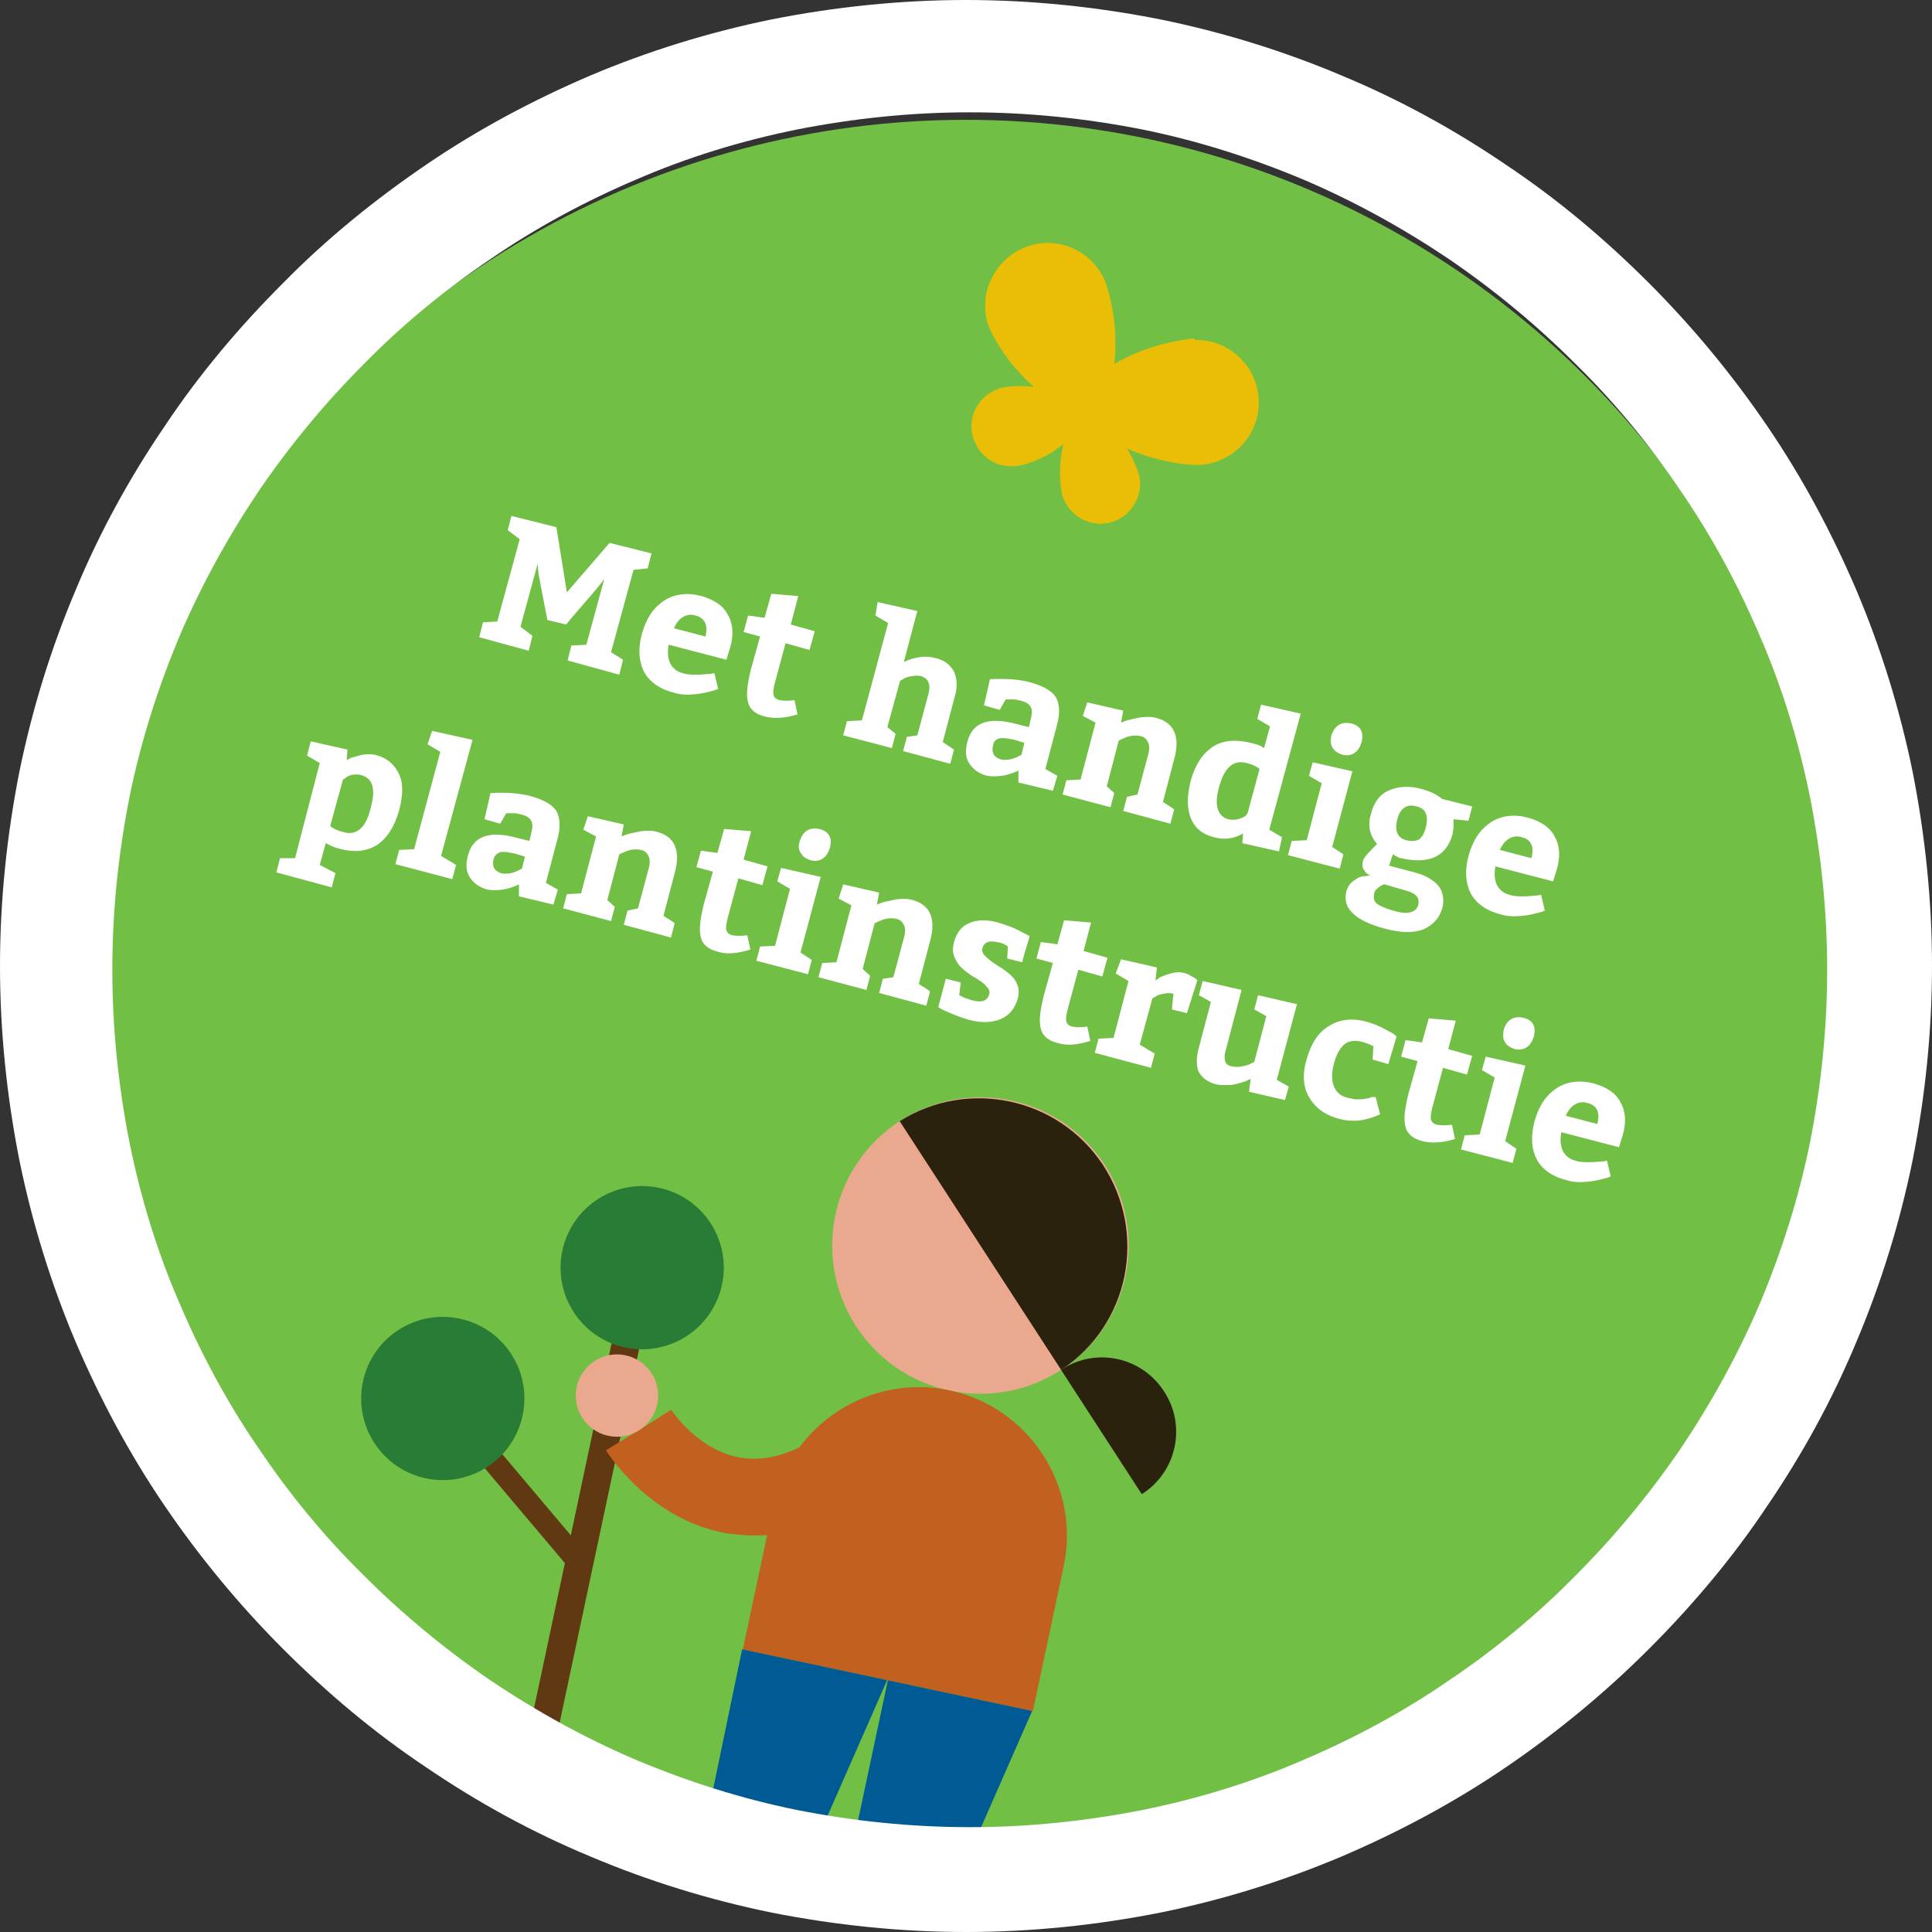<?xml version="1.0" encoding="utf-8"?>
<!-- Generator: Adobe Illustrator 24.3.0, SVG Export Plug-In . SVG Version: 6.00 Build 0)  -->
<svg version="1.1" id="Layer_1" xmlns="http://www.w3.org/2000/svg" xmlns:xlink="http://www.w3.org/1999/xlink" x="0px" y="0px"
	 viewBox="0 0 258 258" style="enable-background:new 0 0 258 258;" xml:space="preserve">
<rect x="0" y="0" width="258" height="258" fill="#333333" stroke="none"/>
<style type="text/css">
	.st0{fill:#71BF44;}
	.st1{enable-background:new    ;}
	.st2{fill:#FFFFFF;}
	.st3{fill:none;stroke:#603913;stroke-width:3.748;stroke-linecap:round;stroke-miterlimit:9.996;}
	.st4{fill:none;stroke:#603913;stroke-width:2.999;stroke-linecap:round;stroke-miterlimit:9.996;}
	.st5{fill:#297C35;}
	.st6{fill:#EAA98F;}
	.st7{fill:#2B220E;}
	.st8{fill:#C1601F;}
	.st9{fill:#005A93;}
	.st10{fill:#EABE06;}
</style>
<g id="Group_100" transform="translate(-1338.5 -517.5)">
	<circle id="Ellipse_8" class="st0" cx="1467.5" cy="650.5" r="117"/>
	<g id="Group_99">
		<g class="st1">
			<path class="st2" d="M1409.6,602.4l-0.5,2l-6.6-1.8l0.5-2l1.9-0.1l3-11l-1.6-1.2l0.5-1.9l6,1.5l1.4,8.7l5.7-6.6l5.6,1.4l-0.5,2
				l-1.9,0.2l-3,11l1.6,1l-0.5,2l-6.9-1.9l0.5-2l2-0.1l2.4-8.8c-0.5,0.7-1,1.3-1.6,2c-0.6,0.7-1.2,1.4-1.9,2.2
				c-0.7,0.8-1.2,1.4-1.6,1.9l-2.5-0.6l-1.2-6.2l-0.1-1.3l-2.3,8.4L1409.6,602.4z"/>
			<path class="st2" d="M1435.5,605.6l-7.7-2c-0.2,1-0.1,1.8,0.2,2.5c0.4,0.7,0.9,1.1,1.7,1.3c0.6,0.2,1.2,0.2,1.9,0.2
				c0.7,0,1.2-0.1,1.7-0.1l0.6-0.1l0.5,2.1c-0.2,0.1-0.5,0.2-0.9,0.3s-1.1,0.3-2.1,0.4c-1,0.1-2,0.1-2.9-0.2c-2-0.5-3.3-1.5-4-2.8
				c-0.7-1.4-0.8-3-0.3-5c0.6-2.1,1.5-3.5,3-4.5c1.4-0.9,3.1-1.1,5-0.6c1.7,0.5,2.9,1.3,3.5,2.5c0.7,1.2,0.8,2.7,0.3,4.4
				L1435.5,605.6z M1431.4,599.7c-0.6-0.2-1.2-0.1-1.7,0.2c-0.5,0.3-0.9,0.8-1.2,1.5l4.2,1.1C1433.1,601,1432.6,600,1431.4,599.7z"
				/>
			<path class="st2" d="M1440.7,613.2c-1.3-0.3-2.1-1-2.3-1.9c-0.3-1-0.1-2.5,0.4-4.5l1.2-4.3l-2.2-0.6l0.6-2.2l2.2,0.3l0.9-3.2
				l3.6,0.3l-1,3.8l3.2,0.9l-0.7,2.5l-3.2-0.9l-1.4,5.2c-0.2,0.8-0.3,1.3-0.2,1.7c0.1,0.4,0.4,0.6,0.8,0.7c0.6,0.1,1.2,0.1,2,0
				l0.4,1.9C1443.4,613.4,1441.9,613.5,1440.7,613.2z"/>
			<path class="st2" d="M1455.7,597.9l5.3,1.2l-1.8,6.8c1.5-0.7,3-0.9,4.3-0.5c1.2,0.3,1.9,0.9,2.4,1.8c0.4,0.9,0.5,2,0.1,3.3
				l-1.6,6.1l1.5,1l-0.5,1.9l-6.3-1.7l0.5-1.9l1.4-0.2l1.5-5.6c0.3-1.2,0-2-1-2.3c-0.4-0.1-0.8-0.1-1.3,0c-0.5,0.1-0.9,0.2-1.1,0.4
				l-0.4,0.2l-1.7,6.2l1.1,0.9l-0.5,1.9l-6.5-1.7l0.5-1.9l2-0.1l3.5-13l-1.7-1L1455.7,597.9z"/>
			<path class="st2" d="M1479.1,623.1l-4.6-1.1l0-1.6c-0.2,0.1-0.4,0.2-0.7,0.3c-0.3,0.1-0.8,0.3-1.5,0.4c-0.7,0.1-1.4,0.1-2,0
				c-1.1-0.3-1.9-0.9-2.4-1.7s-0.5-1.8-0.2-2.9c0.7-2.6,2.9-3.3,6.6-2.3l1.6,0.4l0.3-1.3c0.3-1.2-0.1-1.9-1.3-2.2
				c-0.4-0.1-0.7-0.2-1.1-0.2c-0.4,0-0.6,0-0.8,0l-0.2,0l-0.8,1.4l-2.1-0.6l0.8-3.5c2-0.1,3.8,0,5.3,0.4c1.8,0.5,2.9,1.1,3.5,2
				c0.5,0.9,0.6,2.2,0.1,3.9l-1.5,5.7l1.6,0.9L1479.1,623.1z M1471.1,617.1c-0.2,0.9,0.1,1.5,1,1.8c0.4,0.1,0.8,0.1,1.3,0
				c0.5-0.1,0.9-0.3,1.1-0.4l0.4-0.2l0.4-1.6l-1.3-0.4c-0.9-0.2-1.6-0.3-2-0.2C1471.5,616.2,1471.2,616.5,1471.1,617.1z"/>
			<path class="st2" d="M1483.7,611.3l4.8,1.1l-0.3,1.6c0.2-0.1,0.5-0.2,0.8-0.3c0.3-0.1,0.9-0.2,1.8-0.4c0.8-0.1,1.6-0.1,2.2,0.1
				c1.1,0.3,1.9,0.9,2.3,1.8c0.4,0.9,0.4,2,0.1,3.3l-1.6,6.1c0.2,0.1,0.4,0.3,0.8,0.5c0.3,0.2,0.6,0.4,0.7,0.5l-0.5,1.9l-6.3-1.7
				l0.5-1.9l1.4-0.3l1.5-5.6c0.1-0.5,0.1-1-0.1-1.4c-0.2-0.4-0.5-0.7-1-0.8c-0.4-0.1-0.9-0.1-1.4,0c-0.5,0.1-0.8,0.3-1.1,0.4
				l-0.4,0.2l-1.6,6.1l1,0.9l-0.5,1.9l-6.4-1.7l0.5-1.9l1.9-0.1l2-7.6l-1.7-0.9L1483.7,611.3z"/>
			<path class="st2" d="M1509.3,631.2l-4.9-1.1l0.1-1.3c-1.2,0.7-2.5,0.9-3.9,0.5c-1.6-0.4-2.6-1.3-3.1-2.6c-0.5-1.3-0.5-2.9,0-4.9
				c0.6-2.2,1.6-3.7,3-4.6c1.4-0.9,3.2-1,5.4-0.4c0.5,0.1,1,0.3,1.4,0.6l0.8-2.9l-1.7-1l0.5-1.9l5.3,1.2l-4.2,15.5l1.7,1
				L1509.3,631.2z M1505.1,626.1l1.6-5.9c-0.3-0.3-0.9-0.6-1.7-0.8c-1.8-0.5-3,0.6-3.7,3.2c-0.7,2.4-0.2,3.9,1.2,4.3
				c0.4,0.1,0.9,0.1,1.3,0c0.4-0.1,0.8-0.3,1-0.4L1505.1,626.1z"/>
			<path class="st2" d="M1513.8,619.3l5.3,1.2l-2.7,10.1l1.5,1l-0.5,1.9l-6.9-1.8l0.5-1.9l2-0.1l2-7.6l-1.7-1L1513.8,619.3z
				 M1516.3,615.7c0.2-0.6,0.5-1.1,1-1.4s1-0.3,1.6-0.2c1.3,0.3,1.8,1.2,1.4,2.6c-0.2,0.6-0.5,1.1-1,1.4c-0.5,0.3-1,0.3-1.5,0.2
				c-0.6-0.2-1.1-0.5-1.3-0.9C1516.2,617,1516.1,616.4,1516.3,615.7z"/>
			<path class="st2" d="M1518.3,636.5c0.2-0.6,0.5-1.1,1-1.4c0.5-0.4,1-0.6,1.5-0.6l0.7-0.1c-0.1,0-0.2-0.1-0.4-0.2
				s-0.3-0.3-0.5-0.6c-0.2-0.3-0.2-0.7-0.1-1.1c0.1-0.5,0.8-1.2,1.9-2.3c-1-1.1-1.3-2.5-0.8-4.1c0.4-1.5,1.2-2.6,2.5-3.1
				c1.2-0.5,2.7-0.6,4.4-0.1c1,0.3,1.9,0.7,2.6,1.3l4,1l-0.5,1.9l-2-0.2c0,0,0,0.1,0,0.3c0,0.2,0,0.5,0,0.7c0,0.3-0.1,0.6-0.1,0.9
				c-0.4,1.6-1.3,2.7-2.5,3.2c-1.2,0.5-2.7,0.5-4.4,0.1c-0.2,0-0.4-0.1-0.5-0.2c-0.2-0.1-0.3-0.1-0.4-0.2s-0.2-0.1-0.2-0.1l-0.5,1.5
				l3.4,0.9c1.5,0.4,2.5,1,3.2,1.8c0.6,0.8,0.8,1.8,0.5,3c-0.4,1.3-1.2,2.2-2.5,2.8c-1.3,0.5-3,0.5-5.2-0.1c-1.9-0.5-3.4-1.2-4.2-2
				C1518.3,638.7,1518,637.7,1518.3,636.5z M1525.8,636.3l-2.4-0.7c-0.1,0-0.2,0-0.3,0.1c-0.1,0-0.4,0.2-0.6,0.4
				c-0.3,0.2-0.5,0.5-0.5,0.8c-0.1,0.6,0,1,0.4,1.3c0.4,0.3,1.1,0.6,2.1,0.9c1.1,0.3,1.8,0.4,2.4,0.2c0.5-0.1,0.9-0.5,1-1
				c0.1-0.5,0-0.9-0.3-1.2C1527.2,636.7,1526.6,636.5,1525.8,636.3z M1527.7,625.2c-1.3-0.4-2.2,0.2-2.6,1.7c-0.4,1.5,0,2.5,1.2,2.8
				c0.7,0.2,1.3,0.1,1.7-0.1c0.4-0.3,0.7-0.8,0.9-1.6C1529.3,626.4,1528.9,625.5,1527.7,625.2z"/>
			<path class="st2" d="M1545.9,635.2l-7.7-2c-0.2,1-0.1,1.8,0.2,2.5c0.4,0.7,0.9,1.1,1.7,1.3c0.6,0.2,1.2,0.2,1.9,0.2
				c0.7,0,1.2-0.1,1.7-0.1l0.6-0.1l0.5,2.1c-0.2,0.1-0.5,0.2-0.9,0.3s-1.1,0.3-2.1,0.4c-1,0.1-2,0.1-2.9-0.2c-2-0.5-3.3-1.5-4-2.8
				c-0.7-1.4-0.8-3-0.3-5c0.6-2.1,1.5-3.5,3-4.5c1.4-0.9,3.1-1.1,5-0.6c1.7,0.5,2.9,1.3,3.5,2.5c0.7,1.2,0.8,2.7,0.3,4.4
				L1545.9,635.2z M1541.7,629.3c-0.6-0.2-1.2-0.1-1.7,0.2c-0.5,0.3-0.9,0.8-1.2,1.5l4.2,1.1C1543.4,630.6,1543,629.6,1541.7,629.3z
				"/>
		</g>
		<g class="st1">
			<path class="st2" d="M1381.2,619.4l-1.7-1l0.5-1.9l4.9,1.1l-0.1,1.4c0.2-0.1,0.4-0.2,0.6-0.3c0.3-0.1,0.7-0.2,1.4-0.4
				c0.7-0.1,1.3-0.1,1.8,0c1.6,0.4,2.6,1.3,3.2,2.6s0.5,2.9,0,4.8c-0.6,2.2-1.6,3.7-2.9,4.6c-1.4,0.9-3.1,1.1-5.2,0.5
				c-0.5-0.1-1.1-0.4-1.7-0.7l-0.8,2.9l2.1,1.1l-0.5,1.9l-7.4-2l0.5-1.9l2,0L1381.2,619.4z M1384.3,621.6l-1.7,6.2
				c0.3,0.3,0.9,0.6,1.7,0.8c1,0.3,1.7,0.1,2.3-0.4c0.6-0.5,1.1-1.5,1.4-2.8c0.7-2.5,0.3-4-1.3-4.4c-0.4-0.1-0.9-0.1-1.3,0
				c-0.4,0.1-0.7,0.3-0.9,0.5L1384.3,621.6z"/>
			<path class="st2" d="M1396.2,615.1l5.4,1.2l-4.2,15.5l2,1.2l-0.5,1.9l-7.6-2l0.5-1.9l2-0.1l3.5-13l-1.7-1L1396.2,615.1z"/>
			<path class="st2" d="M1412.4,638.3l-4.6-1.1l0-1.6c-0.2,0.1-0.4,0.2-0.7,0.3c-0.3,0.1-0.8,0.3-1.5,0.4c-0.7,0.1-1.4,0.1-2,0
				c-1.1-0.3-1.9-0.9-2.4-1.7c-0.5-0.8-0.5-1.8-0.2-2.9c0.7-2.6,2.9-3.3,6.6-2.3l1.6,0.4l0.3-1.3c0.3-1.2-0.1-1.9-1.3-2.2
				c-0.4-0.1-0.7-0.2-1.1-0.2c-0.4,0-0.6,0-0.8,0l-0.2,0l-0.8,1.4l-2.1-0.6l0.8-3.5c2-0.1,3.8,0,5.3,0.4c1.8,0.5,2.9,1.1,3.5,2
				c0.5,0.9,0.6,2.2,0.1,3.9l-1.5,5.7l1.6,0.9L1412.4,638.3z M1404.4,632.3c-0.2,0.9,0.1,1.5,1,1.8c0.4,0.1,0.8,0.1,1.3,0
				c0.5-0.1,0.9-0.3,1.1-0.4l0.4-0.2l0.4-1.6l-1.3-0.4c-0.9-0.2-1.6-0.3-2-0.2C1404.8,631.5,1404.5,631.8,1404.4,632.3z"/>
			<path class="st2" d="M1417,626.5l4.8,1.1l-0.3,1.6c0.2-0.1,0.5-0.2,0.8-0.3c0.3-0.1,0.9-0.2,1.8-0.4c0.8-0.1,1.6-0.1,2.2,0.1
				c1.1,0.3,1.9,0.9,2.3,1.8c0.4,0.9,0.4,2,0.1,3.3l-1.6,6.1c0.2,0.1,0.4,0.3,0.8,0.5c0.3,0.2,0.6,0.4,0.7,0.5l-0.5,1.9l-6.3-1.7
				l0.5-1.9l1.4-0.3l1.5-5.6c0.1-0.5,0.1-1-0.1-1.4c-0.2-0.4-0.5-0.7-1-0.8c-0.4-0.1-0.9-0.1-1.4,0c-0.5,0.1-0.8,0.3-1.1,0.4
				l-0.4,0.2l-1.6,6.1l1,0.9l-0.5,1.9l-6.4-1.7l0.5-1.9l1.9-0.1l2-7.6l-1.7-0.9L1417,626.5z"/>
			<path class="st2" d="M1434.4,644.6c-1.3-0.3-2.1-1-2.3-1.9c-0.3-1-0.1-2.5,0.4-4.5l1.2-4.3l-2.2-0.6l0.6-2.2l2.2,0.3l0.9-3.2
				l3.6,0.3l-1,3.8l3.2,0.9l-0.7,2.5l-3.2-0.9l-1.4,5.2c-0.2,0.8-0.3,1.3-0.2,1.7c0.1,0.4,0.4,0.6,0.8,0.7c0.6,0.1,1.2,0.1,2,0
				l0.4,1.9C1437.1,644.8,1435.6,645,1434.4,644.6z"/>
			<path class="st2" d="M1442.8,633.4l5.3,1.2l-2.7,10.1l1.5,1l-0.5,1.9l-6.9-1.8l0.5-1.9l2-0.1l2-7.6l-1.7-1L1442.8,633.4z
				 M1445.3,629.8c0.2-0.6,0.5-1.1,1-1.4c0.5-0.3,1-0.3,1.6-0.2c1.3,0.3,1.8,1.2,1.4,2.6c-0.2,0.6-0.5,1.1-1,1.4
				c-0.5,0.3-1,0.3-1.5,0.2c-0.6-0.2-1.1-0.5-1.3-0.9C1445.1,631,1445.1,630.5,1445.3,629.8z"/>
			<path class="st2" d="M1451.1,635.6l4.8,1.1l-0.3,1.6c0.2-0.1,0.5-0.2,0.8-0.3c0.3-0.1,0.9-0.2,1.8-0.4c0.8-0.1,1.6-0.1,2.2,0.1
				c1.1,0.3,1.9,0.9,2.3,1.8c0.4,0.9,0.4,2,0.1,3.3l-1.6,6.1c0.2,0.1,0.4,0.3,0.8,0.5c0.3,0.2,0.6,0.4,0.7,0.5l-0.5,1.9l-6.3-1.7
				l0.5-1.9l1.4-0.2l1.5-5.6c0.1-0.5,0.1-1-0.1-1.4c-0.2-0.4-0.5-0.7-1-0.8c-0.4-0.1-0.9-0.1-1.4,0s-0.8,0.3-1.1,0.4l-0.4,0.2
				l-1.6,6.1l1,0.9l-0.5,1.9l-6.4-1.7l0.5-1.9l1.9-0.1l2-7.6l-1.7-0.9L1451.1,635.6z"/>
			<path class="st2" d="M1466.8,648.7l-0.2,1.7c0.5,0.3,1.1,0.5,1.8,0.7c1.2,0.3,1.9,0.1,2.2-0.8c0.1-0.4,0-0.7-0.4-1.1
				c-0.3-0.4-0.8-0.7-1.4-1.1c-0.6-0.3-1.1-0.7-1.6-1.1c-0.5-0.4-0.9-0.9-1.2-1.6c-0.3-0.6-0.3-1.3-0.1-2.1c0.4-1.4,1.1-2.2,2.2-2.6
				c1.1-0.4,2.3-0.4,3.7,0c0.6,0.2,1.3,0.4,2,0.7c0.7,0.3,1.2,0.6,1.6,0.8l0.6,0.3c-0.2,0.8-0.6,1.9-1,3.5l-2-0.5l0.1-1.6
				c-0.4-0.3-0.8-0.5-1.5-0.6c-0.5-0.1-0.9-0.1-1.2,0c-0.3,0.1-0.6,0.4-0.7,0.8c-0.1,0.4,0,0.7,0.4,1.1s0.8,0.7,1.4,1.1
				c0.5,0.3,1.1,0.7,1.6,1.1c0.5,0.4,1,0.9,1.2,1.5c0.3,0.6,0.3,1.3,0.1,2c-0.4,1.3-1.1,2.2-2.3,2.7c-1.2,0.5-2.6,0.5-4.2,0.1
				c-0.6-0.2-1.3-0.4-2-0.7c-0.7-0.3-1.2-0.5-1.6-0.7l-0.5-0.3l1-3.8L1466.8,648.7z"/>
			<path class="st2" d="M1479.8,656.8c-1.3-0.3-2.1-1-2.3-1.9c-0.3-1-0.1-2.5,0.4-4.5l1.2-4.3l-2.2-0.6l0.6-2.2l2.2,0.3l0.9-3.2
				l3.6,0.3l-1,3.8l3.2,0.9l-0.7,2.5l-3.2-0.9l-1.4,5.2c-0.2,0.8-0.3,1.3-0.2,1.7s0.4,0.6,0.8,0.7c0.6,0.1,1.2,0.1,2,0l0.4,1.9
				C1482.5,657,1481.1,657.2,1479.8,656.8z"/>
			<path class="st2" d="M1488.2,645.6l4.8,1.1l-0.2,1.7c0.2-0.1,0.4-0.2,0.6-0.4c0.3-0.1,0.7-0.3,1.4-0.5c0.7-0.2,1.2-0.2,1.7-0.1
				c0.4,0.1,0.7,0.2,1,0.4s0.6,0.3,0.7,0.4l0.2,0.2l-1.4,4.4l-2-0.5l0.2-2.1c-0.4-0.1-0.8-0.1-1.3,0c-0.5,0.1-0.9,0.2-1.1,0.4
				l-0.4,0.2l-1.7,6.2l2,1.2l-0.5,1.9l-7.5-2l0.5-1.9l2-0.1l2-7.6l-1.7-1L1488.2,645.6z"/>
			<path class="st2" d="M1498.6,657.4l1.6-6.1l-1.6-0.9l0.5-1.9l5.2,1.2l-2.1,8c-0.2,0.6-0.2,1.1-0.1,1.5c0.1,0.4,0.4,0.6,0.9,0.7
				c0.4,0.1,0.9,0.1,1.4,0c0.5-0.1,0.9-0.2,1.2-0.4l0.4-0.2l1.6-6.1l-1.6-0.9l0.5-1.9l5.2,1.2l-2.7,10.1l1.6,0.9l-0.5,1.8l-4.8-1.1
				l0.2-1.7c-0.1,0-0.2,0.1-0.3,0.1c-0.1,0.1-0.4,0.2-0.7,0.3s-0.7,0.2-1.1,0.3c-0.4,0.1-0.8,0.1-1.2,0.1c-0.5,0-0.9,0-1.3-0.1
				c-1.2-0.3-1.9-0.9-2.4-1.8C1498.3,659.8,1498.2,658.7,1498.6,657.4z"/>
			<path class="st2" d="M1522.2,664l0.6,2.3c-1.9,0.9-3.7,1.1-5.5,0.6c-1.9-0.5-3.2-1.5-4-2.9c-0.8-1.4-0.9-3.1-0.3-5.1
				c0.6-2.1,1.6-3.6,3-4.4c1.4-0.9,3.2-1.1,5.2-0.5c0.6,0.2,1.2,0.4,1.8,0.7c0.6,0.3,1.1,0.6,1.5,0.8l0.5,0.4l-1.1,3.7l-2.1-0.6
				l0.1-1.8c-0.4-0.2-0.9-0.4-1.6-0.6c-0.9-0.2-1.6-0.1-2.2,0.3c-0.6,0.5-1.1,1.3-1.4,2.4c-0.4,1.3-0.4,2.4-0.1,3.2
				c0.3,0.8,0.9,1.4,1.9,1.6c0.3,0.1,0.6,0.1,0.9,0.2c0.3,0,0.6,0,0.9,0c0.3,0,0.5-0.1,0.7-0.1s0.4-0.1,0.7-0.2
				C1522,664,1522.2,664,1522.2,664z"/>
			<path class="st2" d="M1528.5,669.9c-1.3-0.3-2.1-1-2.3-1.9c-0.3-1-0.1-2.5,0.4-4.5l1.2-4.3l-2.2-0.6l0.6-2.2l2.2,0.3l0.9-3.2
				l3.6,0.3l-1,3.8l3.2,0.9l-0.7,2.5l-3.2-0.9l-1.4,5.2c-0.2,0.8-0.3,1.3-0.2,1.7c0.1,0.4,0.4,0.6,0.8,0.7c0.6,0.1,1.2,0.1,2,0
				l0.4,1.9C1531.2,670.1,1529.7,670.2,1528.5,669.9z"/>
			<path class="st2" d="M1536.9,658.6l5.3,1.2l-2.7,10.1l1.5,1l-0.5,1.9l-6.9-1.8l0.5-1.9l2-0.1l2-7.6l-1.7-1L1536.9,658.6z
				 M1539.3,655c0.2-0.6,0.5-1.1,1-1.4c0.5-0.3,1-0.3,1.6-0.2c1.3,0.3,1.8,1.2,1.4,2.6c-0.2,0.6-0.5,1.1-1,1.4
				c-0.5,0.3-1,0.3-1.5,0.2c-0.6-0.2-1.1-0.5-1.3-0.9C1539.2,656.3,1539.2,655.7,1539.3,655z"/>
			<path class="st2" d="M1554.7,670.7l-7.7-2c-0.2,1-0.1,1.8,0.2,2.5c0.4,0.7,0.9,1.1,1.7,1.3c0.6,0.2,1.2,0.2,1.9,0.2
				c0.7,0,1.2-0.1,1.7-0.1l0.6-0.1l0.5,2.1c-0.2,0.1-0.5,0.2-0.9,0.3c-0.4,0.1-1.1,0.3-2.1,0.4s-2,0.1-2.9-0.2c-2-0.5-3.3-1.5-4-2.8
				c-0.7-1.4-0.8-3-0.3-5c0.6-2.1,1.5-3.5,3-4.5c1.4-0.9,3.1-1.1,5-0.6c1.7,0.5,2.9,1.3,3.5,2.5c0.7,1.2,0.8,2.7,0.3,4.4
				L1554.7,670.7z M1550.5,664.8c-0.6-0.2-1.2-0.1-1.7,0.2c-0.5,0.3-0.9,0.8-1.2,1.5l4.2,1.1
				C1552.2,666.1,1551.8,665.1,1550.5,664.8z"/>
		</g>
		<g id="Group_92" transform="matrix(0.978, 0.208, -0.208, 0.978, 800.927, 75.547)">
			<g id="boom_3_klein" transform="translate(746.025 476.457)">
				<g id="Group_85">
					<line id="Line_10" class="st3" x1="-9.1" y1="58.1" x2="-9.1" y2="-16.1"/>
					<line id="Line_11" class="st4" x1="-9.1" y1="32.1" x2="-31.9" y2="14.4"/>
					<path id="Path_14" class="st4" d="M13.7,1"/>
					<path id="Path_15" class="st4" d="M-9.1,18.7"/>
					<g id="Group_82" transform="translate(22.414)">
						<g id="Group_81">
							<circle id="Ellipse_12" class="st5" cx="-31.5" cy="-8.2" r="10.9"/>
						</g>
					</g>
					<g id="Group_84" transform="translate(0 22.628)">
						<g id="Group_83">
							<circle id="Ellipse_13" class="st5" cx="-31.5" cy="-8.2" r="10.9"/>
						</g>
					</g>
				</g>
			</g>
			<g id="man3" transform="translate(774.097 447.867)">
				<g id="Group_91" transform="translate(0 0)">
					<g id="Group_90">
						<g id="Group_86" transform="translate(21.614)">
							<circle id="Ellipse_14" class="st6" cx="-15.2" cy="8.1" r="19.8"/>
							<path id="Path_16" class="st7" d="M-1.2,22.1c7.7-7.8,7.5-20.3-0.3-28c-7.7-7.5-20-7.5-27.7,0"/>
						</g>
						<g id="Group_88" transform="translate(29.001 46.978)">
							<path id="Path_17" class="st8" d="M-22.6-19.1c-10.9,0-19.8,8.9-19.8,19.8v19.8h39.6l0-19.8C-2.8-10.2-11.7-19.1-22.6-19.1z"
								/>
							<g id="Group_87" transform="translate(0 39.592)">
								<path id="Path_18" class="st9" d="M-22.6-19.1V0.7l15.6,0l4.1-19.8C-2.9-19.1-22.6-19.1-22.6-19.1z"/>
								<path id="Path_19" class="st9" d="M-42.4,0.7l15.6,0l4.1-19.8h-19.8L-42.4,0.7L-42.4,0.7z"/>
							</g>
						</g>
						<g id="Group_89" transform="translate(5.579 50.951)">
							<path id="Path_20" class="st8" d="M-25.1,1.8c-10,0-17-7.2-17.3-7.5l7.5-7.1l-3.8,3.6l3.7-3.6c0,0,4.8,4.8,10.8,4.3
								c4.7-0.4,9.3-3.9,13.7-10.5l8.6,5.8C-8.2-4-15.4,1.1-23.4,1.7C-24,1.8-24.5,1.8-25.1,1.8z"/>
						</g>
						<circle id="Ellipse_15" class="st6" cx="-36.9" cy="37.8" r="5.5"/>
					</g>
					<path id="Path_21" class="st7" d="M34.4,36.1c3.9-3.8,4-10.1,0.1-14c-3.8-3.9-10.1-4-14-0.1l-0.1,0.1"/>
				</g>
			</g>
		</g>
		<g transform="matrix(1, 0, 0, 1, 1338.5, 517.5)">
			<path id="Subtraction_1-2_1_" class="st2" d="M129,258c-8.7,0-17.4-0.9-26-2.6c-8.3-1.7-16.4-4.2-24.2-7.5
				c-7.7-3.2-15-7.2-21.9-11.9c-6.9-4.6-13.2-9.9-19.1-15.8C32,214.4,26.7,208,22,201.1s-8.6-14.2-11.9-21.9
				c-3.3-7.8-5.8-15.9-7.5-24.2C0.9,146.4,0,137.7,0,129s0.9-17.4,2.6-26c1.7-8.3,4.2-16.4,7.5-24.2c3.2-7.7,7.2-15,11.9-21.9
				c4.6-6.9,9.9-13.2,15.8-19.1C43.6,31.9,50,26.7,56.9,22s14.2-8.6,21.9-11.9c7.8-3.3,15.9-5.8,24.2-7.5c8.6-1.7,17.3-2.6,26-2.6
				s17.4,0.9,26,2.6c8.3,1.7,16.4,4.2,24.2,7.5c7.7,3.2,15,7.2,21.9,11.9c6.9,4.6,13.2,9.9,19.1,15.8C226,43.6,231.3,50,236,56.9
				s8.6,14.2,11.9,21.9c3.3,7.8,5.8,15.9,7.5,24.2c1.7,8.6,2.6,17.3,2.6,26s-0.9,17.4-2.6,26c-1.7,8.3-4.2,16.4-7.5,24.2
				c-3.2,7.7-7.2,15-11.9,21.9c-4.6,6.9-9.9,13.2-15.8,19.1c-5.8,5.8-12.2,11.1-19.1,15.8c-6.9,4.7-14.2,8.6-21.9,11.9
				c-7.8,3.3-15.9,5.8-24.2,7.5C146.4,257.1,137.7,258,129,258z M129.5,15c-7.8,0-15.5,0.8-23.1,2.3C99,18.8,91.8,21,84.9,24
				c-6.8,2.9-13.3,6.4-19.4,10.6c-6.1,4.1-11.8,8.8-16.9,14c-5.2,5.2-9.9,10.9-14,16.9c-4.1,6.1-7.7,12.6-10.6,19.4
				c-2.9,6.9-5.2,14.1-6.7,21.5c-1.5,7.6-2.3,15.3-2.3,23.1s0.8,15.5,2.3,23.1c1.5,7.4,3.7,14.6,6.7,21.5
				c2.9,6.8,6.4,13.3,10.6,19.4c4.1,6.1,8.8,11.8,14,16.9c5.2,5.2,10.9,9.9,16.9,14c6.1,4.1,12.6,7.7,19.4,10.6
				c6.9,2.9,14.1,5.2,21.5,6.7c7.6,1.5,15.3,2.3,23.1,2.3s15.5-0.8,23.1-2.3c7.4-1.5,14.6-3.7,21.5-6.7c6.8-2.9,13.3-6.4,19.4-10.6
				c6.1-4.1,11.8-8.8,16.9-14c5.2-5.2,9.9-10.9,14-16.9c4.1-6.1,7.7-12.6,10.6-19.4c2.9-6.9,5.2-14.1,6.7-21.5
				c1.5-7.6,2.3-15.3,2.3-23.1s-0.8-15.5-2.3-23.1c-1.5-7.4-3.7-14.6-6.7-21.5c-2.9-6.8-6.4-13.3-10.6-19.4
				c-4.1-6.1-8.8-11.8-14-16.9c-5.2-5.2-10.9-9.9-16.9-14c-6.1-4.1-12.6-7.7-19.4-10.6c-6.9-2.9-14.1-5.2-21.5-6.7
				C145,15.8,137.3,15,129.5,15z"/>
		</g>
		<path id="Path_24" class="st10" d="M1497.9,562.7c-3.7,0.4-7.3,1.5-10.6,3.4c0.4-3.7,0-7.5-1.2-11c-1.8-4.3-6.7-6.3-10.9-4.5
			s-6.3,6.7-4.5,10.9l0,0c1.4,2.9,3.4,5.5,5.9,7.7c-1.3-0.2-2.6-0.2-3.9,0c-2.9,0.5-4.9,3.2-4.4,6.1c0.5,2.9,3.2,4.9,6.1,4.4
			c0.1,0,0.1,0,0.2,0c2.2-0.5,4.2-1.5,5.9-2.9c-0.5,2.2-0.6,4.4-0.2,6.6c0.7,2.8,3.6,4.6,6.4,3.9c2.8-0.7,4.6-3.6,3.9-6.4
			c-0.4-1.2-0.9-2.4-1.6-3.5c3,1.3,6.2,2.1,9.4,2.2c4.6-0.1,8.3-3.9,8.2-8.5c-0.1-4.6-3.9-8.3-8.5-8.2
			C1498,562.7,1498,562.7,1497.9,562.7L1497.9,562.7z M1483.1,572.7L1483.1,572.7L1483.1,572.7L1483.1,572.7L1483.1,572.7
			L1483.1,572.7L1483.1,572.7z"/>
	</g>
</g>
</svg>
